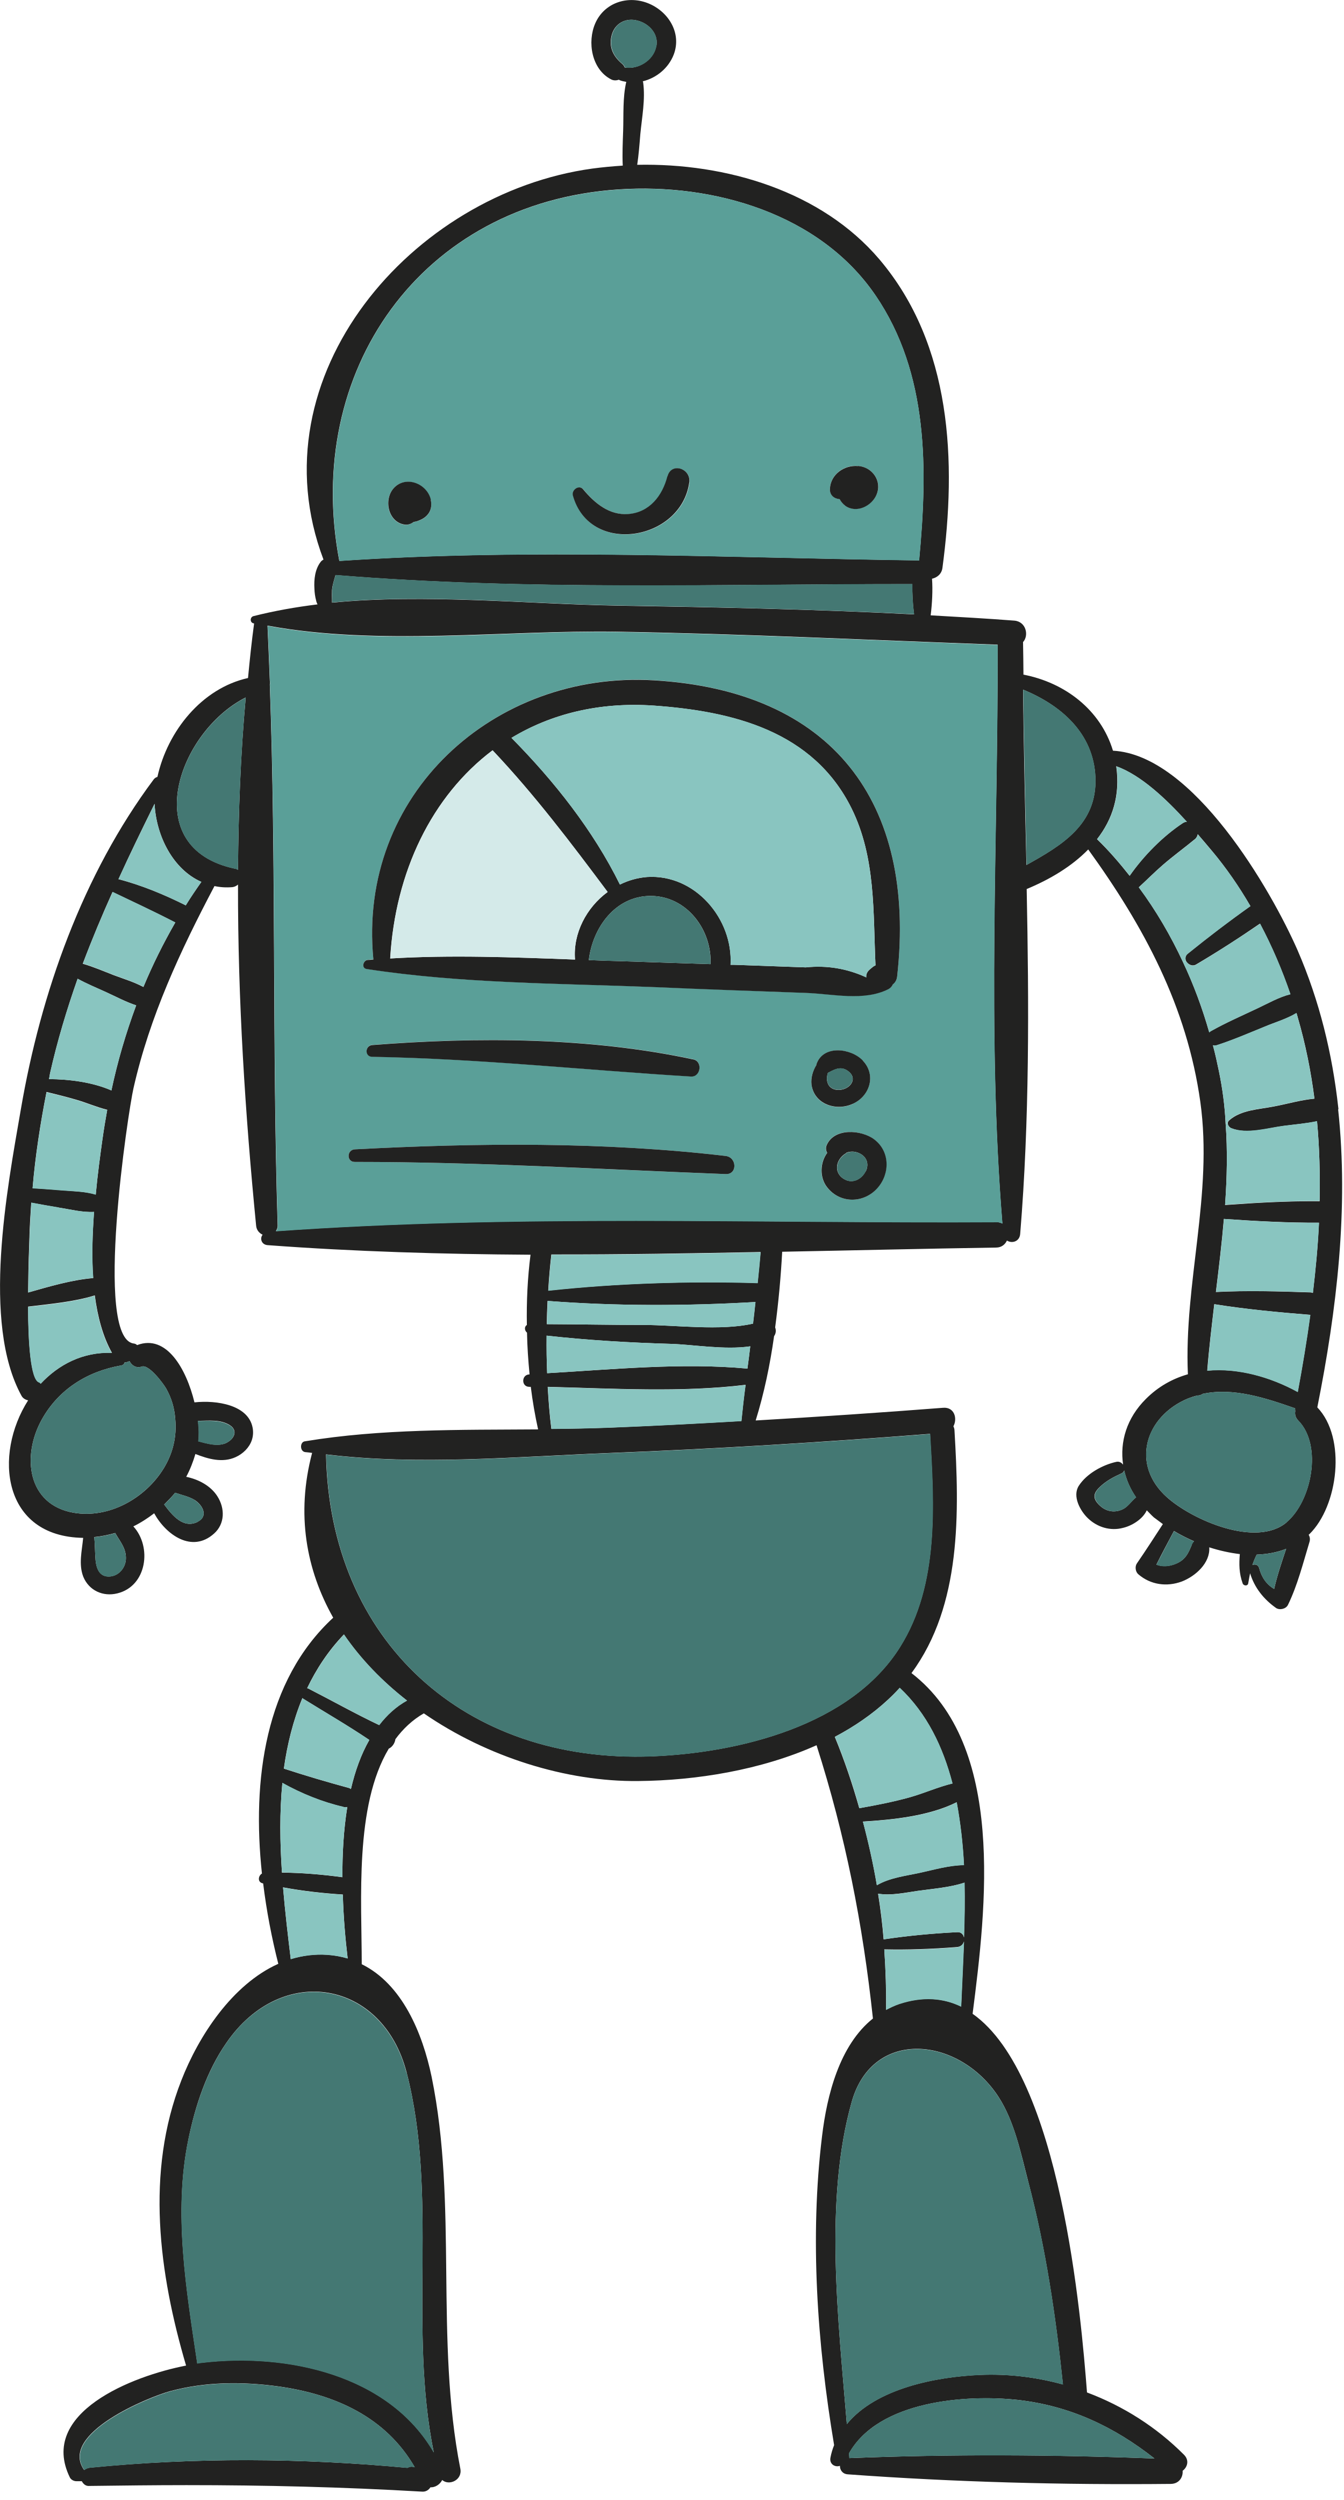 <svg width="156" height="290" viewBox="0 0 156 290" fill="none" xmlns="http://www.w3.org/2000/svg">
<path d="M155.319 128.674C156.559 140.144 155.162 151.943 152.902 163.24C156.308 166.781 155.335 174.679 151.976 177.953C151.96 177.969 151.913 178 151.897 178.016C152.038 178.251 152.101 178.549 151.976 178.909C151.254 181.291 150.594 183.908 149.496 186.148C149.276 186.618 148.538 186.791 148.114 186.509C146.67 185.49 145.603 184.143 145.1 182.482C145.022 182.889 144.943 183.265 144.881 183.657C144.818 184.002 144.331 183.939 144.237 183.657C143.813 182.466 143.813 181.432 143.907 180.257C142.73 180.116 141.522 179.849 140.36 179.473C140.486 181.291 138.759 182.826 137.174 183.438C135.431 184.08 133.548 183.829 132.119 182.591C131.79 182.309 131.711 181.698 131.962 181.338C132.998 179.834 133.987 178.298 134.976 176.778C134.615 176.512 134.254 176.245 133.924 175.995C133.626 175.728 133.375 175.446 133.108 175.18C132.637 176.214 131.366 176.982 130.345 177.217C128.886 177.609 127.347 177.139 126.264 176.089C125.354 175.211 124.459 173.535 125.213 172.344C126.107 170.934 127.991 169.9 129.592 169.555C129.922 169.492 130.173 169.649 130.361 169.884C129.969 167.236 130.769 164.478 133.014 162.253C134.458 160.811 136.122 159.903 137.88 159.401C137.409 148.825 140.815 138.514 139.324 127.812C137.77 116.719 132.763 107.443 126.311 98.527C124.412 100.486 121.854 102.006 119.169 103.118C119.436 116.515 119.499 129.912 118.416 143.105C118.353 144.014 117.458 144.265 116.878 143.889C116.674 144.328 116.265 144.704 115.622 144.704C107.397 144.829 99.109 145.033 90.79 145.189C90.633 148.088 90.366 151.034 89.973 153.964C90.099 154.309 90.068 154.669 89.848 154.983C89.377 158.32 88.686 161.626 87.713 164.76C94.965 164.337 102.233 163.851 109.484 163.287C110.787 163.193 111.148 164.541 110.662 165.434C110.725 165.575 110.787 165.732 110.787 165.904C111.352 175.446 111.619 186.18 105.796 194.061C116.736 202.475 114.476 221.216 112.891 233.579C123.125 240.755 125.495 268.771 126.17 277.499C130.393 279.081 134.238 281.526 137.425 284.722C138.068 285.365 137.833 286.164 137.268 286.587C137.331 287.308 136.875 288.091 135.902 288.107C123.439 288.232 110.803 287.903 98.387 286.994C97.775 286.947 97.476 286.462 97.492 286.007C96.943 286.211 96.236 285.819 96.393 285.051C96.487 284.55 96.629 284.08 96.817 283.61C94.855 271.874 93.976 259.526 95.42 247.743C95.985 243.043 97.429 237.229 101.322 234.127C100.145 223.143 98.136 212.942 94.777 202.428C88.294 205.327 80.775 206.518 74.088 206.581C65.738 206.675 56.539 203.792 49.193 198.731C47.859 199.498 46.776 200.533 45.897 201.723C45.834 202.162 45.552 202.632 45.128 202.82C41.141 209.464 41.988 220.37 41.988 227.828C46.666 230.131 49.036 235.772 50.104 240.912C53.149 255.829 50.465 271.247 53.431 286.336C53.698 287.668 52.113 288.358 51.328 287.652C51.061 288.185 50.496 288.53 49.962 288.499C49.743 288.828 49.413 289.047 48.942 289C39.806 288.467 30.734 288.248 21.645 288.248C17.894 288.248 14.174 288.295 10.391 288.342C9.967 288.389 9.669 288.122 9.496 287.793H8.868C8.586 287.793 8.256 287.637 8.115 287.37C4.426 279.865 15.351 275.587 21.598 274.381C18.443 263.663 16.874 251.958 21.049 241.303C23.058 236.148 26.951 230.178 32.303 227.781C31.55 224.82 30.938 221.67 30.545 218.458C30.53 218.458 30.498 218.442 30.483 218.442C29.855 218.301 29.98 217.549 30.404 217.314C29.243 206.502 30.734 194.97 38.676 187.637C35.553 182.106 34.344 175.634 36.228 168.521C35.961 168.474 35.678 168.458 35.411 168.427C34.941 168.348 34.831 167.737 35.05 167.392C35.129 167.267 35.255 167.189 35.411 167.173C44.233 165.716 53.416 165.857 62.457 165.794C62.096 164.149 61.813 162.519 61.609 160.858H61.421C60.495 160.843 60.511 159.464 61.421 159.417H61.468C61.311 157.803 61.201 156.205 61.17 154.575C60.872 154.324 60.84 153.886 61.154 153.682C61.107 150.971 61.233 148.245 61.578 145.534C51.344 145.471 41.141 145.174 31.048 144.422C30.341 144.359 30.137 143.638 30.483 143.215C30.09 143.027 29.776 142.682 29.729 142.165C28.474 129.395 27.595 115.967 27.626 102.601C27.438 102.758 27.233 102.867 26.982 102.899C26.229 102.961 25.538 102.914 24.895 102.773C20.923 110.294 17.376 117.894 15.492 126.23C14.88 128.894 10.893 155.124 15.492 155.829C15.681 155.844 15.79 155.907 15.916 156.017C19.338 154.716 21.63 158.79 22.572 162.66C25.162 162.378 28.819 162.958 29.321 165.591C29.415 166.092 29.384 166.578 29.227 167.048C28.929 167.925 28.191 168.63 27.359 169.006C25.821 169.711 24.157 169.226 22.681 168.646C22.415 169.555 22.069 170.448 21.614 171.294C23.058 171.592 24.471 172.344 25.24 173.566C26.119 174.945 26.119 176.747 24.848 177.875C22.289 180.178 19.275 178.032 17.894 175.525C17.14 176.104 16.34 176.622 15.477 177.045C17.658 179.411 17.062 183.986 13.609 184.816C11.96 185.224 10.328 184.487 9.669 182.889C9.104 181.432 9.512 179.896 9.653 178.376C0.282 178.235 -0.77 168.74 3.264 162.425C2.966 162.363 2.652 162.19 2.495 161.893C-2.151 153.431 0.831 137.872 2.417 128.69C4.724 115.199 9.59 101.441 17.847 90.395C17.972 90.238 18.114 90.16 18.271 90.113C19.448 84.785 23.435 79.834 28.787 78.643C28.991 76.512 29.211 74.397 29.494 72.313C29.478 72.297 29.431 72.297 29.415 72.297C28.991 72.203 29.007 71.576 29.415 71.466C31.833 70.855 34.297 70.417 36.855 70.103C36.793 69.978 36.73 69.837 36.699 69.68C36.573 69.21 36.51 68.756 36.495 68.27C36.432 67.236 36.557 66.045 37.201 65.199C37.295 65.058 37.421 64.98 37.546 64.901C29.478 43.576 47.843 22.438 68.736 19.555C69.897 19.398 71.09 19.289 72.283 19.21C72.22 17.878 72.283 16.515 72.33 15.168C72.393 13.287 72.267 11.344 72.691 9.495C72.424 9.448 72.158 9.401 71.906 9.292C71.891 9.276 71.859 9.245 71.844 9.245C71.561 9.339 71.231 9.37 70.918 9.198C68.673 8.038 68.139 4.873 69.097 2.695C70.133 0.345 72.785 -0.548 75.14 0.345C77.557 1.269 79.158 3.808 78.201 6.33C77.589 7.913 76.192 9.041 74.606 9.433C74.622 9.48 74.653 9.511 74.653 9.574C74.92 11.517 74.512 13.601 74.324 15.559C74.23 16.735 74.135 17.941 73.963 19.116C84.307 18.897 95.342 22.172 102.076 30.085C110.505 40.019 111.038 53.572 109.39 65.873C109.296 66.594 108.747 67.001 108.182 67.126C108.276 68.489 108.197 69.962 108.025 71.373C111.274 71.561 114.492 71.733 117.71 71.984C119.107 72.078 119.452 73.707 118.746 74.475C118.761 75.728 118.793 76.998 118.793 78.251C123.612 79.176 127.756 82.341 129.184 87.073C138.508 87.559 147.565 103.275 150.61 110.216C153.169 116.108 154.644 122.234 155.335 128.471C155.35 128.549 155.35 128.612 155.35 128.674H155.319ZM153.169 139.298C153.231 136.195 153.153 133.124 152.87 130.053C151.615 130.319 150.343 130.413 149.056 130.586C147.157 130.837 144.755 131.604 142.934 130.868C142.699 130.774 142.51 130.523 142.51 130.288C142.51 130.163 142.573 130.022 142.699 129.928C144.096 128.721 146.121 128.69 147.91 128.33C149.417 128.047 151.018 127.577 152.572 127.436C152.164 124.256 151.536 121.106 150.626 117.988C150.579 117.831 150.532 117.659 150.484 117.502C149.354 118.192 148.004 118.568 146.796 119.085C144.943 119.837 143.154 120.62 141.255 121.231C141.066 121.294 140.925 121.294 140.784 121.247C141.051 122.219 141.27 123.237 141.474 124.224C141.898 126.261 142.165 128.298 142.259 130.319C142.495 133.469 142.416 136.634 142.197 139.768C145.807 139.502 149.511 139.298 153.169 139.329V139.298ZM153.106 141.821C149.433 141.836 145.681 141.633 142.055 141.382C141.82 144.187 141.474 147.023 141.129 149.859C144.771 149.671 148.491 149.78 152.148 149.906C152.227 149.906 152.305 149.953 152.384 149.968C152.713 147.258 152.964 144.547 153.09 141.836L153.106 141.821ZM150.626 161.454C151.175 158.492 151.677 155.5 152.085 152.507C148.381 152.209 144.63 151.864 140.941 151.269C140.643 153.839 140.329 156.393 140.125 158.978C143.672 158.633 147.439 159.699 150.626 161.454ZM149.307 176.59C152.242 174.146 153.53 167.675 150.704 164.776C150.359 164.431 150.28 164.055 150.343 163.679C150.327 163.585 150.327 163.475 150.327 163.35C146.906 162.159 143.17 160.905 139.591 161.673C139.402 161.814 139.183 161.877 138.963 161.861C138.602 161.955 138.257 162.065 137.896 162.206C132.888 164.29 131.193 169.9 135.478 173.691C138.445 176.324 145.791 179.52 149.323 176.59H149.307ZM147.894 184.299C148.24 182.748 148.773 181.181 149.291 179.646C148.224 180.069 147.063 180.272 145.87 180.319C145.666 180.711 145.509 181.103 145.367 181.526C145.666 181.401 146.058 181.479 146.152 181.886C146.435 182.952 147 183.782 147.894 184.299ZM149.778 115.324C148.821 112.519 147.643 109.762 146.246 107.129C143.829 108.79 141.349 110.388 138.822 111.877C138.351 112.143 137.849 111.83 137.644 111.438C137.55 111.172 137.566 110.859 137.849 110.623C140.219 108.696 142.652 106.863 145.132 105.092C143.829 102.852 142.353 100.705 140.69 98.715C140.203 98.135 139.638 97.462 139.026 96.756C138.979 96.96 138.9 97.148 138.728 97.305C137.472 98.339 136.153 99.295 134.945 100.345C133.987 101.175 133.108 102.068 132.182 102.914C134.191 105.625 135.886 108.54 137.315 111.595C138.555 114.227 139.559 116.954 140.36 119.743C140.423 119.68 140.486 119.618 140.564 119.586C142.291 118.615 144.112 117.831 145.917 116.969C147.172 116.39 148.428 115.653 149.794 115.309L149.778 115.324ZM138.319 179.176C138.382 179.019 138.476 178.878 138.586 178.768C137.77 178.408 136.985 178.016 136.263 177.577C135.572 178.878 134.882 180.163 134.223 181.479C134.929 181.761 135.761 181.683 136.467 181.385C137.566 180.946 137.927 180.194 138.335 179.176H138.319ZM137.283 95.472C137.44 95.377 137.582 95.315 137.754 95.315C135.368 92.682 132.449 89.909 129.561 88.875C130.047 92.259 129.121 95.049 127.332 97.336C128.713 98.668 129.953 100.11 131.115 101.582C132.763 99.232 134.96 97.007 137.283 95.472ZM131.868 173.676C131.193 172.704 130.738 171.654 130.487 170.558C130.424 170.699 130.345 170.824 130.157 170.902C129.231 171.325 128.368 171.78 127.646 172.485C126.829 173.253 126.829 173.879 127.693 174.663C128.368 175.29 129.278 175.478 130.141 175.133C130.911 174.851 131.256 174.146 131.868 173.676ZM119.138 100.329C123.219 98.057 127.363 95.628 127.143 90.175C126.939 85.02 123.109 81.777 118.746 79.99C118.824 86.728 118.981 93.528 119.138 100.329ZM134.003 285.161C129.294 281.463 124.208 279.05 118.118 278.361C112.153 277.718 101.981 278.439 98.544 284.566C98.559 284.754 98.591 284.926 98.591 285.114C110.348 284.644 122.246 284.707 134.019 285.161H134.003ZM123.376 276.574C122.544 268.646 121.383 260.749 119.342 253.024C118.494 249.765 117.757 246.098 115.92 243.246C111.384 236.227 101.291 235.145 98.858 243.795C95.64 255.202 97.304 269.069 98.293 281.165C101.699 277.013 108.653 275.681 113.738 275.462C117.003 275.321 120.268 275.713 123.392 276.574H123.376ZM115.638 141.758C115.92 141.742 116.14 141.821 116.344 141.915C114.539 119.774 115.842 96.991 115.795 74.773C101.055 74.24 86.347 73.519 71.593 73.269C58.564 73.065 43.95 74.961 31.048 72.563C31.142 74.694 31.236 76.81 31.315 78.941C31.33 79.097 31.362 79.238 31.315 79.379C32.068 100.219 31.581 121.263 32.225 142.103C32.241 142.385 32.147 142.604 32.021 142.792C59.71 140.802 87.901 141.899 115.638 141.742V141.758ZM111.886 224.71C111.965 222.61 111.98 220.479 111.949 218.364C110.254 218.928 108.276 219.069 106.518 219.32C104.979 219.539 103.457 219.884 101.919 219.649C102.201 221.404 102.421 223.174 102.562 224.945C105.372 224.522 108.26 224.255 111.07 224.114C111.556 224.067 111.823 224.381 111.886 224.726V224.71ZM111.556 232.748C111.651 230.366 111.776 227.812 111.886 225.196C111.792 225.525 111.525 225.807 111.07 225.838C108.292 226.057 105.435 226.167 102.641 226.104C102.798 228.455 102.876 230.805 102.845 233.108C103.316 232.873 103.802 232.623 104.352 232.435C107.083 231.526 109.484 231.73 111.572 232.732L111.556 232.748ZM111.886 216.343C111.76 213.851 111.478 211.407 111.038 209.041C107.852 210.639 103.582 211.078 100.161 211.281C100.804 213.71 101.354 216.17 101.777 218.662C103.284 217.784 105.074 217.596 106.769 217.22C108.433 216.86 110.175 216.343 111.902 216.327L111.886 216.343ZM104.462 191.037C109.029 183.798 108.417 174.506 107.946 166.311C95.514 167.283 83.082 168.051 70.635 168.536C59.867 168.959 48.581 169.994 37.844 168.693C38.253 190.316 53.918 204.559 75.689 203.713C85.782 203.306 98.764 200.156 104.477 191.021L104.462 191.037ZM106.675 65.027C107.664 54.513 107.836 43.356 101.605 34.237C95.138 24.773 82.8 21.232 71.812 21.968C48.785 23.488 35.207 43.137 39.383 65.058C61.625 63.554 84.26 64.698 106.533 64.995C106.581 64.995 106.628 65.011 106.675 65.011V65.027ZM105.56 208.477C107.224 208.007 108.857 207.27 110.552 206.863C109.437 202.601 107.585 198.746 104.43 195.769C104.006 196.239 103.551 196.694 103.064 197.148C101.244 198.84 99.156 200.266 96.896 201.457C97.994 204.121 98.936 206.894 99.737 209.73C101.699 209.386 103.63 209.009 105.56 208.477ZM106.094 71.247C105.937 70.072 105.874 68.881 105.89 67.753C83.679 67.737 61.091 68.521 38.943 66.703C38.786 67.252 38.598 67.816 38.535 68.427C38.519 68.787 38.519 69.195 38.535 69.555V69.9C49.382 68.85 61.123 70.056 71.593 70.244C83.082 70.432 94.604 70.667 106.094 71.263V71.247ZM87.933 148.825C88.058 147.634 88.168 146.443 88.278 145.221C80.194 145.377 72.079 145.518 63.995 145.503C63.838 146.897 63.713 148.292 63.634 149.686C71.577 148.84 79.943 148.574 87.933 148.809V148.825ZM87.399 153.525C87.493 152.695 87.603 151.849 87.682 151.018C79.755 151.488 71.483 151.504 63.556 150.893C63.509 151.786 63.477 152.679 63.462 153.588C67.229 153.604 71.027 153.682 74.81 153.682C78.295 153.682 83.648 154.387 87.399 153.525ZM86.756 158.743C86.881 157.866 86.975 157.004 87.085 156.158C84.15 156.596 80.43 155.954 77.918 155.876C73.068 155.735 68.249 155.453 63.446 154.92C63.43 156.377 63.446 157.819 63.509 159.276C71.169 158.837 79.19 158.038 86.756 158.743ZM86.049 164.838C86.191 163.444 86.347 162.034 86.536 160.623C79.08 161.532 71.153 161.046 63.571 160.858C63.666 162.472 63.791 164.118 63.995 165.732C66.224 165.716 68.437 165.669 70.651 165.591C75.784 165.387 80.932 165.12 86.049 164.823V164.838ZM76.16 5.453C76.506 4.011 75.391 2.758 74.025 2.397C72.629 2.006 71.31 2.726 70.98 4.152C70.651 5.531 71.216 6.581 72.236 7.427C72.377 7.552 72.456 7.693 72.519 7.835C74.073 8.07 75.799 7.02 76.144 5.453H76.16ZM50.355 284.487C47.372 269.884 50.889 254.7 47.2 240.395C44.421 229.63 32.68 227.64 26.276 236.947C23.984 240.238 22.666 244.249 21.865 248.151C20.107 256.706 21.63 265.59 22.901 274.13C23.058 274.083 23.246 274.067 23.388 274.052C33.292 272.861 45.159 275.431 50.37 284.472L50.355 284.487ZM48.063 286.148H48.126C44.782 280.382 38.943 277.718 32.288 276.794C28.128 276.23 23.874 276.245 19.777 277.342C17.36 277.985 6.781 282.262 9.763 286.493C9.92 286.368 10.108 286.274 10.391 286.227C22.572 285.02 35.066 285.098 47.278 286.242C47.498 286.117 47.765 286.054 48.047 286.148H48.063ZM44.013 200.078C44.908 198.919 45.96 197.947 47.231 197.242C44.374 195.017 41.879 192.447 39.916 189.58C38.096 191.476 36.714 193.591 35.647 195.816C35.71 195.816 35.741 195.832 35.804 195.863C38.535 197.258 41.235 198.778 44.013 200.094V200.078ZM40.733 207.505C41.219 205.421 41.91 203.494 42.867 201.817C40.356 200.125 37.719 198.605 35.145 197.007C35.129 196.991 35.129 196.96 35.097 196.96C34.03 199.545 33.34 202.303 32.947 205.139C35.443 205.954 37.892 206.675 40.419 207.364C40.544 207.38 40.623 207.443 40.717 207.505H40.733ZM40.309 209.589C40.168 209.636 40.011 209.636 39.822 209.574C37.436 209.025 34.972 208.038 32.774 206.8C32.445 210.216 32.492 213.726 32.727 217.204C35.05 217.22 37.452 217.424 39.744 217.737C39.728 215.011 39.885 212.237 40.309 209.605V209.589ZM40.356 227.154C40.089 224.945 39.869 222.407 39.791 219.743C37.515 219.602 35.145 219.335 32.853 218.912C33.088 221.748 33.418 224.537 33.748 227.233C35.082 226.825 36.51 226.621 38.001 226.731C38.833 226.794 39.618 226.935 40.356 227.154ZM27.626 100.893C27.673 94.155 27.924 87.465 28.521 80.899C20.657 84.864 15.947 98.355 27.265 100.752C27.406 100.768 27.532 100.83 27.626 100.893ZM26.354 167.314C27.233 166.844 27.61 165.904 26.684 165.308C25.617 164.635 24.267 164.776 22.98 164.807C23.105 165.716 23.105 166.531 23.027 167.173C24.078 167.455 25.381 167.847 26.37 167.314H26.354ZM22.964 176.496C24.22 175.854 23.513 174.569 22.603 173.989C21.912 173.566 21.096 173.409 20.327 173.143C19.934 173.629 19.495 174.067 19.055 174.506C20.029 175.822 21.3 177.342 22.964 176.512V176.496ZM21.567 104.998C22.132 104.074 22.744 103.181 23.372 102.288C20.076 100.83 18.129 96.96 17.941 93.231C16.497 96.145 15.084 99.044 13.75 101.974C16.418 102.664 19.102 103.776 21.567 105.014V104.998ZM19.008 170.307C20.076 168.552 20.531 166.64 20.343 164.588C20.248 163.334 19.934 162.206 19.291 161.062C18.961 160.482 17.282 158.21 16.45 158.508C15.822 158.727 15.288 158.383 15.037 157.881C14.912 157.928 14.802 157.96 14.676 158.007C14.613 158.022 14.55 158.022 14.472 158.022C14.409 158.21 14.284 158.351 14.032 158.383C10.124 159.072 6.796 161.156 4.85 164.65C2.495 168.881 3.17 174.538 8.554 175.462C12.667 176.167 16.889 173.77 19.008 170.307ZM16.654 114.462C17.721 111.893 18.961 109.401 20.343 107.004C17.957 105.766 15.524 104.638 13.059 103.463C11.819 106.22 10.673 108.963 9.606 111.783C10.799 112.128 11.976 112.629 13.138 113.084C14.299 113.522 15.555 113.898 16.638 114.478L16.654 114.462ZM14.613 180.852C14.676 179.599 13.938 178.815 13.373 177.812C12.588 178.032 11.772 178.204 10.94 178.282C11.019 179.05 11.019 179.818 11.066 180.586C11.113 181.604 11.364 182.858 12.604 182.858C13.734 182.858 14.55 181.902 14.613 180.852ZM12.934 126.465C13.64 123.127 14.613 119.821 15.806 116.609C14.613 116.217 13.452 115.591 12.306 115.074C11.207 114.572 10.061 114.102 9.009 113.522C7.754 117.079 6.655 120.73 5.807 124.491C5.76 124.71 5.745 124.929 5.682 125.164C8.068 125.18 10.752 125.525 12.934 126.481V126.465ZM4.724 160.498C6.796 158.273 9.606 156.8 12.996 156.91C11.945 155.045 11.333 152.742 11.003 150.251C8.57 151.003 5.854 151.238 3.264 151.551C3.28 155.703 3.547 160.012 4.536 160.326C4.614 160.341 4.661 160.42 4.724 160.482V160.498ZM11.898 132.106C12.055 130.978 12.243 129.865 12.447 128.721C11.238 128.424 10.03 127.891 8.821 127.546C7.691 127.217 6.545 126.935 5.399 126.653C4.677 130.335 4.096 134.064 3.782 137.809C4.881 137.872 5.996 137.966 7.079 138.044C8.397 138.17 9.841 138.17 11.113 138.546C11.333 136.164 11.646 133.939 11.898 132.09V132.106ZM10.925 140.567C9.559 140.645 8.146 140.269 6.812 140.066C5.745 139.878 4.677 139.705 3.625 139.502C3.531 140.943 3.437 142.369 3.406 143.811C3.39 144.39 3.28 146.96 3.264 149.921C5.745 149.216 8.287 148.464 10.799 148.245H10.815C10.626 145.738 10.736 143.105 10.909 140.583L10.925 140.567Z" fill="#222221"/>
<path d="M152.87 130.053C153.153 133.124 153.231 136.211 153.168 139.298C149.527 139.282 145.807 139.486 142.196 139.737C142.416 136.603 142.495 133.438 142.259 130.288H142.495C142.495 130.508 142.683 130.758 142.918 130.852C144.739 131.573 147.141 130.805 149.04 130.57C150.312 130.414 151.599 130.304 152.854 130.037L152.87 130.053Z" fill="#89C5C0"/>
<path d="M142.055 141.382C145.681 141.648 149.432 141.852 153.105 141.821C152.98 144.531 152.713 147.242 152.399 149.953C152.321 149.937 152.242 149.89 152.164 149.89C148.491 149.765 144.786 149.671 141.145 149.843C141.49 147.007 141.835 144.171 142.071 141.366L142.055 141.382Z" fill="#89C5C0"/>
<path d="M152.102 152.523C151.693 155.515 151.191 158.508 150.642 161.47C147.455 159.73 143.688 158.665 140.141 158.994C140.345 156.408 140.643 153.854 140.957 151.285C144.646 151.864 148.397 152.209 152.102 152.523Z" fill="#89C5C0"/>
<path d="M150.61 117.972C151.521 121.09 152.149 124.24 152.557 127.421C151.003 127.562 149.402 128.032 147.895 128.314C146.105 128.674 144.08 128.706 142.683 129.912C142.558 130.006 142.495 130.163 142.495 130.272H142.26C142.165 128.267 141.899 126.246 141.475 124.209C141.271 123.221 141.051 122.203 140.784 121.231C140.925 121.278 141.067 121.278 141.255 121.216C143.139 120.605 144.944 119.821 146.796 119.069C148.005 118.568 149.355 118.176 150.485 117.487C150.532 117.643 150.579 117.816 150.626 117.972H150.61Z" fill="#89C5C0"/>
<path d="M150.72 164.776C153.53 167.675 152.258 174.146 149.323 176.59C145.791 179.52 138.445 176.324 135.478 173.691C131.177 169.884 132.888 164.29 137.896 162.206C138.257 162.065 138.602 161.971 138.963 161.861C139.183 161.877 139.403 161.814 139.591 161.673C143.185 160.905 146.906 162.159 150.327 163.35C150.327 163.475 150.327 163.569 150.343 163.679C150.28 164.039 150.359 164.431 150.704 164.776H150.72Z" fill="#447873"/>
<path d="M149.291 179.646C148.758 181.181 148.24 182.748 147.894 184.299C147 183.798 146.435 182.968 146.152 181.886C146.058 181.479 145.665 181.401 145.367 181.526C145.508 181.103 145.665 180.696 145.869 180.319C147.062 180.272 148.224 180.084 149.291 179.646Z" fill="#447873"/>
<path d="M146.262 107.129C147.659 109.762 148.836 112.504 149.793 115.324C148.428 115.669 147.172 116.39 145.916 116.985C144.111 117.831 142.29 118.63 140.564 119.602C140.485 119.649 140.422 119.696 140.36 119.759C139.575 116.969 138.554 114.227 137.314 111.611L137.66 111.454C137.864 111.861 138.366 112.159 138.837 111.893C141.349 110.388 143.844 108.79 146.262 107.145V107.129Z" fill="#89C5C0"/>
<path d="M140.705 98.731C142.369 100.721 143.844 102.852 145.147 105.108C142.667 106.863 140.25 108.712 137.864 110.639C137.581 110.859 137.566 111.188 137.66 111.454L137.314 111.611C135.902 108.555 134.191 105.641 132.182 102.93C133.092 102.084 133.987 101.191 134.944 100.36C136.153 99.311 137.471 98.355 138.727 97.32C138.916 97.164 138.994 96.976 139.025 96.772C139.638 97.477 140.203 98.151 140.689 98.731H140.705Z" fill="#89C5C0"/>
<path d="M138.602 178.784C138.508 178.878 138.398 179.035 138.335 179.191C137.927 180.21 137.566 180.946 136.467 181.401C135.761 181.698 134.929 181.792 134.223 181.495C134.898 180.178 135.588 178.878 136.263 177.593C136.985 178.032 137.786 178.423 138.586 178.784H138.602Z" fill="#447873"/>
<path d="M137.77 95.315C137.613 95.315 137.472 95.377 137.299 95.472C134.992 97.007 132.779 99.232 131.131 101.582C129.953 100.11 128.713 98.668 127.348 97.336C129.137 95.049 130.063 92.259 129.577 88.875C132.449 89.909 135.369 92.683 137.77 95.315Z" fill="#89C5C0"/>
<path d="M130.502 170.558C130.738 171.654 131.209 172.704 131.883 173.676C131.271 174.146 130.926 174.851 130.157 175.133C129.278 175.478 128.367 175.29 127.708 174.663C126.861 173.879 126.861 173.253 127.661 172.485C128.383 171.78 129.246 171.325 130.173 170.902C130.361 170.824 130.439 170.699 130.502 170.558Z" fill="#447873"/>
<path d="M127.159 90.175C127.379 95.644 123.22 98.073 119.154 100.329C119.013 93.529 118.856 86.728 118.762 79.99C123.125 81.777 126.955 85.005 127.159 90.175Z" fill="#447873"/>
<path d="M118.118 278.361C124.224 279.05 129.31 281.463 134.003 285.161C122.23 284.722 110.332 284.66 98.575 285.114C98.575 284.926 98.56 284.754 98.528 284.566C101.982 278.439 112.153 277.703 118.102 278.361H118.118Z" fill="#447873"/>
<path d="M119.358 253.04C121.399 260.764 122.56 268.662 123.392 276.59C120.269 275.713 117.004 275.337 113.739 275.478C108.653 275.697 101.699 277.029 98.293 281.181C97.304 269.085 95.64 255.218 98.858 243.81C101.291 235.177 111.384 236.242 115.921 243.262C117.773 246.114 118.495 249.78 119.343 253.04H119.358Z" fill="#447873"/>
<path d="M116.36 141.93C116.156 141.836 115.936 141.742 115.653 141.774C87.933 141.93 59.726 140.849 32.037 142.823C32.162 142.635 32.256 142.416 32.241 142.134C31.597 121.294 32.084 100.251 31.33 79.411C31.377 79.27 31.346 79.129 31.33 78.972C31.252 76.841 31.173 74.726 31.064 72.595C43.95 75.008 58.564 73.096 71.608 73.3C86.363 73.55 101.087 74.271 115.81 74.804C115.857 97.023 114.555 119.806 116.36 141.946V141.93ZM104.132 113.256C106.408 92.902 96.488 80.116 75.878 78.894C57.418 77.797 41.486 92.103 43.338 111.282C43.134 111.297 42.914 111.297 42.695 111.329C42.145 111.376 41.91 112.284 42.553 112.378C53.541 114.071 64.843 114.039 75.941 114.478C81.795 114.713 87.682 114.948 93.537 115.152C96.676 115.246 100.239 116.139 103.127 114.713C103.363 114.588 103.535 114.384 103.63 114.165C103.896 113.961 104.101 113.663 104.132 113.256ZM101.856 137.778C103.316 136.101 103.269 133.516 101.432 132.137C99.957 131.04 96.817 130.774 95.938 132.827C95.797 133.156 95.86 133.469 96.001 133.72C95.169 134.832 95.091 136.571 95.985 137.7C97.508 139.643 100.286 139.596 101.856 137.778ZM98.983 128.032C100.977 127.139 101.715 124.679 100.145 123.018C98.779 121.608 95.671 121.169 94.808 123.347C94.792 123.425 94.761 123.488 94.761 123.55C94.337 124.24 94.086 125.023 94.196 125.822C94.494 128.126 97.068 128.925 98.983 128.048V128.032ZM84.228 136.18C85.61 136.242 85.547 134.237 84.228 134.08C70.023 132.419 55.441 132.56 41.172 133.312C40.246 133.375 40.215 134.77 41.172 134.77C55.566 134.77 69.85 135.647 84.228 136.18ZM80.194 124.851C81.325 124.929 81.591 123.112 80.461 122.861C68.469 120.291 55.394 120.244 43.213 121.2C42.365 121.278 42.334 122.532 43.213 122.563C55.645 122.783 67.825 124.099 80.21 124.851H80.194Z" fill="#5A9F98"/>
<path d="M111.965 218.38C112.012 220.511 111.98 222.626 111.902 224.726C111.839 224.381 111.572 224.083 111.086 224.114C108.276 224.255 105.388 224.522 102.578 224.945C102.437 223.159 102.217 221.404 101.935 219.649C103.473 219.899 104.995 219.555 106.534 219.32C108.292 219.085 110.27 218.928 111.965 218.364V218.38Z" fill="#89C5C0"/>
<path d="M111.902 225.211C111.808 227.828 111.682 230.366 111.572 232.764C109.484 231.745 107.099 231.557 104.352 232.466C103.802 232.654 103.316 232.889 102.845 233.14C102.892 230.836 102.798 228.486 102.641 226.136C105.435 226.198 108.291 226.089 111.07 225.869C111.509 225.822 111.776 225.54 111.886 225.227L111.902 225.211Z" fill="#89C5C0"/>
<path d="M111.054 209.041C111.493 211.407 111.776 213.851 111.901 216.343C110.175 216.358 108.432 216.875 106.768 217.236C105.089 217.596 103.284 217.8 101.777 218.677C101.353 216.186 100.804 213.726 100.16 211.297C103.582 211.093 107.867 210.655 111.038 209.056L111.054 209.041Z" fill="#89C5C0"/>
<path d="M107.978 166.311C108.449 174.506 109.045 183.798 104.493 191.037C98.779 200.156 85.798 203.322 75.705 203.729C53.934 204.575 38.269 190.332 37.86 168.709C48.597 170.009 59.899 168.975 70.651 168.552C83.098 168.066 95.546 167.298 107.962 166.327L107.978 166.311Z" fill="#447873"/>
<path d="M101.62 34.237C107.836 43.356 107.679 54.513 106.69 65.027C106.643 65.027 106.596 65.011 106.549 65.011C84.275 64.713 61.625 63.569 39.398 65.074C35.223 43.137 48.8 23.488 71.828 21.984C82.815 21.232 95.153 24.773 101.62 34.253V34.237ZM101.746 57.364C102.421 55.782 101.243 54.168 99.595 54.043C97.978 53.901 96.409 55.014 96.33 56.675C96.283 57.443 96.864 57.85 97.46 57.882C97.602 58.163 97.821 58.446 98.135 58.665C99.407 59.558 101.196 58.681 101.746 57.349V57.364ZM80.021 55.954C80.225 54.356 77.934 53.588 77.494 55.265C76.929 57.49 75.422 59.448 72.958 59.636C70.745 59.793 69.018 58.367 67.715 56.769C67.244 56.205 66.349 56.832 66.522 57.474C68.469 64.541 79.111 62.755 80.037 55.954H80.021ZM48.581 60.404C49.679 60.013 50.26 59.166 49.993 57.975C49.57 56.127 47.121 55.124 45.724 56.597C44.484 57.913 45.017 60.561 46.932 60.859C47.341 60.921 47.702 60.78 47.984 60.561C48.188 60.514 48.392 60.483 48.565 60.404H48.581Z" fill="#5A9F98"/>
<path d="M110.567 206.863C108.888 207.27 107.24 208.022 105.576 208.477C103.645 209.009 101.73 209.386 99.752 209.73C98.967 206.894 98.01 204.121 96.911 201.457C99.156 200.266 101.243 198.84 103.08 197.148C103.567 196.709 104.006 196.239 104.446 195.769C107.601 198.746 109.453 202.585 110.567 206.863Z" fill="#89C5C0"/>
<path d="M105.906 67.753C105.89 68.881 105.953 70.072 106.11 71.247C94.62 70.667 83.098 70.417 71.608 70.229C61.123 70.041 49.397 68.834 38.551 69.884V69.539C38.535 69.179 38.535 68.772 38.551 68.411C38.614 67.8 38.786 67.236 38.959 66.688C61.107 68.505 83.695 67.722 105.906 67.737V67.753Z" fill="#447873"/>
<path d="M75.878 78.909C96.488 80.116 106.408 92.918 104.132 113.272C104.085 113.679 103.897 113.977 103.63 114.18C103.536 114.4 103.363 114.603 103.127 114.729C100.255 116.17 96.676 115.277 93.537 115.168C87.682 114.964 81.796 114.744 75.941 114.494C64.859 114.055 53.541 114.086 42.554 112.394C41.91 112.3 42.145 111.376 42.695 111.344C42.915 111.329 43.134 111.329 43.339 111.297C41.471 92.118 57.403 77.812 75.878 78.909ZM101.212 112.237C101.338 112.112 101.479 112.034 101.621 111.971C101.338 105.782 101.668 99.467 98.842 93.764C94.384 84.785 85.061 82.498 75.878 81.84C69.489 81.401 63.933 82.827 59.365 85.584C64.294 90.567 68.846 96.302 71.954 102.601C72.927 102.115 73.994 101.817 75.109 101.723C80.665 101.363 85.108 106.581 84.794 111.908C85.092 111.908 85.406 111.908 85.704 111.924C88.325 112.018 90.915 112.112 93.521 112.206C96.001 111.94 98.34 112.347 100.553 113.366C100.506 113.068 100.616 112.739 100.946 112.457C101.024 112.378 101.134 112.3 101.212 112.237ZM82.471 111.83C82.659 107.897 79.755 103.933 75.532 103.917C71.404 103.917 68.783 107.615 68.343 111.36C69.584 111.407 70.823 111.454 72.032 111.485C75.517 111.611 79.001 111.705 82.471 111.83ZM66.742 111.297C66.507 108.242 68.077 105.265 70.525 103.463C66.271 97.775 62.08 92.212 57.167 87.026C50.135 92.322 45.881 101.081 45.285 111.172C52.395 110.749 59.6 111.031 66.727 111.297H66.742Z" fill="#222221"/>
<path d="M101.448 132.137C103.3 133.516 103.332 136.101 101.872 137.778C100.287 139.596 97.508 139.643 96.001 137.7C95.107 136.571 95.185 134.832 96.017 133.72C95.876 133.469 95.813 133.156 95.954 132.827C96.833 130.79 99.973 131.04 101.448 132.137ZM100.491 135.866C100.915 134.989 100.585 134.111 99.674 133.735C99.141 133.516 98.701 133.547 98.262 133.688C98.246 133.704 98.246 133.735 98.215 133.751C96.975 134.456 96.676 136.101 98.089 136.822C99.015 137.308 100.036 136.744 100.475 135.851L100.491 135.866Z" fill="#222221"/>
<path d="M99.596 54.043C101.244 54.168 102.406 55.782 101.746 57.364C101.197 58.696 99.423 59.574 98.136 58.681C97.838 58.461 97.602 58.179 97.461 57.897C96.849 57.85 96.284 57.458 96.331 56.691C96.409 55.03 97.979 53.917 99.596 54.058V54.043Z" fill="#222221"/>
<path d="M101.62 111.971C101.479 112.034 101.337 112.112 101.212 112.237C101.133 112.3 101.023 112.378 100.945 112.457C100.615 112.739 100.521 113.068 100.553 113.366C98.339 112.347 95.985 111.955 93.52 112.206C90.899 112.112 88.309 112.018 85.703 111.924C85.405 111.908 85.091 111.908 84.793 111.908C85.091 106.581 80.665 101.363 75.108 101.723C73.994 101.802 72.926 102.115 71.953 102.601C68.845 96.302 64.293 90.567 59.364 85.584C63.948 82.827 69.504 81.401 75.877 81.84C85.06 82.482 94.384 84.77 98.842 93.764C101.651 99.467 101.337 105.782 101.62 111.971Z" fill="#89C5C0"/>
<path d="M99.674 133.735C100.584 134.096 100.914 134.989 100.49 135.866C100.051 136.759 99.03 137.324 98.104 136.838C96.692 136.117 96.99 134.472 98.23 133.767C98.246 133.751 98.246 133.72 98.277 133.704C98.716 133.563 99.172 133.516 99.69 133.751L99.674 133.735Z" fill="#447873"/>
<path d="M100.144 123.018C101.73 124.679 100.976 127.139 98.983 128.032C97.084 128.909 94.509 128.11 94.195 125.807C94.101 125.023 94.337 124.224 94.76 123.535C94.76 123.472 94.776 123.409 94.808 123.331C95.655 121.169 98.779 121.592 100.144 123.002V123.018ZM98.104 126.261C98.951 125.901 99.344 124.992 98.543 124.318C97.712 123.629 97.005 123.958 96.189 124.397C96.142 124.412 96.126 124.412 96.095 124.444C96.001 124.726 95.954 125.055 96.001 125.352C96.157 126.402 97.256 126.622 98.104 126.261Z" fill="#222221"/>
<path d="M98.544 124.303C99.329 124.976 98.952 125.885 98.104 126.246C97.257 126.606 96.158 126.387 96.001 125.337C95.954 125.039 96.001 124.71 96.095 124.428C96.142 124.412 96.158 124.412 96.189 124.381C97.005 123.942 97.712 123.613 98.544 124.303Z" fill="#447873"/>
<path d="M88.294 145.236C88.2 146.443 88.075 147.649 87.949 148.84C79.959 148.59 71.593 148.856 63.65 149.718C63.729 148.323 63.854 146.929 64.011 145.534C72.095 145.55 80.21 145.409 88.294 145.252V145.236Z" fill="#89C5C0"/>
<path d="M87.698 151.018C87.619 151.849 87.509 152.695 87.415 153.525C83.664 154.403 78.311 153.682 74.826 153.682C71.043 153.682 67.245 153.604 63.477 153.588C63.493 152.679 63.54 151.786 63.572 150.893C71.499 151.504 79.771 151.473 87.698 151.018Z" fill="#89C5C0"/>
<path d="M87.085 156.158C86.991 157.004 86.881 157.881 86.756 158.743C79.19 158.038 71.169 158.822 63.509 159.276C63.446 157.819 63.43 156.377 63.446 154.92C68.249 155.453 73.068 155.735 77.918 155.876C80.43 155.954 84.134 156.597 87.085 156.158Z" fill="#89C5C0"/>
<path d="M86.551 160.623C86.363 162.018 86.206 163.428 86.065 164.838C80.932 165.136 75.783 165.403 70.666 165.606C68.453 165.685 66.24 165.732 64.011 165.747C63.807 164.133 63.681 162.488 63.587 160.874C71.168 161.062 79.095 161.548 86.551 160.639V160.623Z" fill="#89C5C0"/>
<path d="M84.228 134.08C85.547 134.237 85.61 136.242 84.228 136.18C69.85 135.631 55.566 134.77 41.172 134.77C40.215 134.77 40.246 133.375 41.172 133.312C55.441 132.56 70.023 132.419 84.228 134.08Z" fill="#222221"/>
<path d="M75.533 103.917C79.755 103.933 82.644 107.897 82.471 111.83C79.002 111.705 75.517 111.611 72.032 111.485C70.824 111.47 69.584 111.407 68.344 111.36C68.783 107.615 71.405 103.917 75.533 103.917Z" fill="#447873"/>
<path d="M80.462 122.877C81.592 123.112 81.341 124.945 80.195 124.867C67.81 124.115 55.629 122.798 43.197 122.579C42.318 122.563 42.35 121.31 43.197 121.216C55.378 120.26 68.453 120.307 80.446 122.877H80.462Z" fill="#222221"/>
<path d="M77.479 55.249C77.918 53.572 80.21 54.34 80.006 55.938C79.08 62.739 68.438 64.525 66.491 57.458C66.334 56.816 67.213 56.189 67.684 56.753C69.003 58.352 70.729 59.793 72.927 59.621C75.407 59.433 76.898 57.474 77.463 55.249H77.479Z" fill="#222221"/>
<path d="M74.041 2.397C75.407 2.758 76.522 4.011 76.176 5.453C75.831 7.035 74.104 8.085 72.55 7.835C72.487 7.694 72.409 7.552 72.268 7.427C71.248 6.581 70.682 5.531 71.012 4.152C71.342 2.711 72.66 2.006 74.057 2.397H74.041Z" fill="#447873"/>
<path d="M70.525 103.463C68.077 105.265 66.491 108.242 66.743 111.297C59.6 111.031 52.411 110.749 45.301 111.172C45.882 101.097 50.151 92.338 57.183 87.026C62.081 92.212 66.287 97.775 70.541 103.463H70.525Z" fill="#D4EAE9"/>
<path d="M49.994 57.96C50.261 59.151 49.665 59.997 48.581 60.389C48.393 60.467 48.189 60.514 48.001 60.545C47.718 60.765 47.357 60.906 46.949 60.843C45.018 60.545 44.5 57.882 45.74 56.581C47.137 55.108 49.586 56.111 50.01 57.96H49.994Z" fill="#222221"/>
<path d="M47.2 240.41C50.889 254.716 47.388 269.884 50.355 284.503C45.144 275.462 33.292 272.892 23.372 274.083C23.231 274.099 23.042 274.13 22.886 274.161C21.614 265.622 20.091 256.737 21.849 248.182C22.666 244.281 23.984 240.269 26.26 236.979C32.665 227.671 44.406 229.661 47.184 240.426L47.2 240.41Z" fill="#447873"/>
<path d="M48.141 286.18H48.078C47.796 286.086 47.529 286.133 47.309 286.258C35.081 285.098 22.602 285.02 10.422 286.242C10.139 286.289 9.951 286.383 9.794 286.509C6.812 282.278 17.391 278.016 19.808 277.358C23.905 276.261 28.159 276.245 32.319 276.809C38.974 277.718 44.798 280.398 48.157 286.18H48.141Z" fill="#447873"/>
<path d="M47.247 197.258C45.976 197.963 44.924 198.934 44.029 200.094C41.251 198.778 38.551 197.258 35.82 195.863C35.757 195.847 35.726 195.816 35.663 195.816C36.73 193.591 38.112 191.491 39.933 189.58C41.895 192.447 44.391 195.017 47.247 197.242V197.258Z" fill="#89C5C0"/>
<path d="M42.867 201.817C41.91 203.494 41.219 205.421 40.733 207.505C40.639 207.443 40.544 207.38 40.435 207.364C37.907 206.675 35.443 205.954 32.963 205.139C33.355 202.303 34.03 199.561 35.113 196.96C35.129 196.96 35.129 196.976 35.16 197.007C37.735 198.605 40.372 200.125 42.883 201.817H42.867Z" fill="#89C5C0"/>
<path d="M39.822 209.574C40.011 209.636 40.168 209.636 40.309 209.589C39.885 212.222 39.728 214.995 39.744 217.721C37.452 217.424 35.066 217.22 32.727 217.189C32.492 213.71 32.445 210.216 32.775 206.784C34.988 208.022 37.437 209.009 39.822 209.558V209.574Z" fill="#89C5C0"/>
<path d="M39.791 219.758C39.869 222.407 40.089 224.961 40.356 227.17C39.633 226.951 38.833 226.81 38.001 226.747C36.494 226.653 35.081 226.841 33.747 227.248C33.418 224.553 33.104 221.764 32.852 218.928C35.144 219.351 37.514 219.617 39.791 219.758Z" fill="#89C5C0"/>
<path d="M28.52 80.915C27.94 87.465 27.673 94.171 27.626 100.909C27.532 100.846 27.406 100.783 27.265 100.768C15.947 98.386 20.656 84.879 28.52 80.915Z" fill="#447873"/>
<path d="M26.668 165.324C27.595 165.904 27.218 166.86 26.339 167.33C25.35 167.863 24.047 167.471 22.995 167.189C23.074 166.546 23.074 165.732 22.948 164.823C24.251 164.807 25.585 164.666 26.653 165.324H26.668Z" fill="#447873"/>
<path d="M22.603 174.005C23.514 174.585 24.22 175.869 22.964 176.512C21.3 177.342 20.029 175.822 19.056 174.506C19.495 174.083 19.95 173.629 20.327 173.143C21.096 173.409 21.913 173.566 22.603 173.989V174.005Z" fill="#447873"/>
<path d="M23.372 102.303C22.744 103.196 22.132 104.09 21.567 105.014C19.087 103.776 16.419 102.664 13.75 101.974C15.084 99.044 16.513 96.145 17.941 93.231C18.129 96.976 20.076 100.846 23.372 102.288V102.303Z" fill="#89C5C0"/>
<path d="M20.342 164.588C20.531 166.656 20.075 168.552 19.008 170.307C16.873 173.77 12.666 176.167 8.554 175.462C3.17 174.553 2.495 168.881 4.85 164.65C6.796 161.156 10.124 159.072 14.032 158.383C14.299 158.336 14.425 158.195 14.472 158.022C14.55 158.022 14.613 158.022 14.676 158.007C14.801 157.96 14.911 157.928 15.037 157.881C15.304 158.383 15.822 158.728 16.45 158.508C17.281 158.21 18.961 160.467 19.291 161.062C19.934 162.19 20.248 163.334 20.342 164.588Z" fill="#447873"/>
<path d="M20.343 107.004C18.962 109.417 17.722 111.893 16.654 114.462C15.555 113.883 14.3 113.507 13.154 113.068C11.992 112.629 10.831 112.112 9.622 111.767C10.674 108.963 11.835 106.205 13.075 103.447C15.524 104.622 17.957 105.75 20.359 106.988L20.343 107.004Z" fill="#89C5C0"/>
<path d="M13.373 177.828C13.938 178.815 14.676 179.614 14.614 180.868C14.551 181.918 13.735 182.874 12.604 182.874C11.364 182.874 11.097 181.62 11.066 180.601C11.019 179.834 11.019 179.066 10.94 178.298C11.772 178.22 12.589 178.047 13.373 177.828Z" fill="#447873"/>
<path d="M15.806 116.625C14.613 119.837 13.64 123.143 12.934 126.481C10.752 125.525 8.068 125.18 5.682 125.164C5.744 124.945 5.76 124.726 5.807 124.491C6.655 120.73 7.754 117.079 9.009 113.522C10.061 114.102 11.223 114.572 12.306 115.074C13.467 115.606 14.613 116.233 15.806 116.609V116.625Z" fill="#89C5C0"/>
<path d="M12.981 156.926C9.591 156.8 6.781 158.289 4.709 160.514C4.646 160.451 4.615 160.373 4.52 160.357C3.532 160.028 3.265 155.719 3.249 151.582C5.839 151.285 8.555 151.034 10.988 150.282C11.317 152.773 11.914 155.077 12.981 156.941V156.926Z" fill="#89C5C0"/>
<path d="M12.447 128.737C12.243 129.865 12.054 130.978 11.898 132.121C11.631 133.97 11.332 136.195 11.113 138.577C9.841 138.185 8.397 138.185 7.079 138.076C5.98 137.997 4.865 137.888 3.782 137.841C4.112 134.096 4.677 130.382 5.399 126.684C6.561 126.966 7.691 127.248 8.821 127.577C10.03 127.922 11.238 128.455 12.447 128.753V128.737Z" fill="#89C5C0"/>
<path d="M6.812 140.066C8.146 140.269 9.575 140.645 10.925 140.567C10.736 143.09 10.642 145.722 10.83 148.229H10.815C8.303 148.449 5.745 149.201 3.28 149.906C3.296 146.944 3.406 144.375 3.422 143.795C3.469 142.353 3.547 140.927 3.641 139.486C4.693 139.69 5.745 139.878 6.828 140.05L6.812 140.066Z" fill="#89C5C0"/>
</svg>
